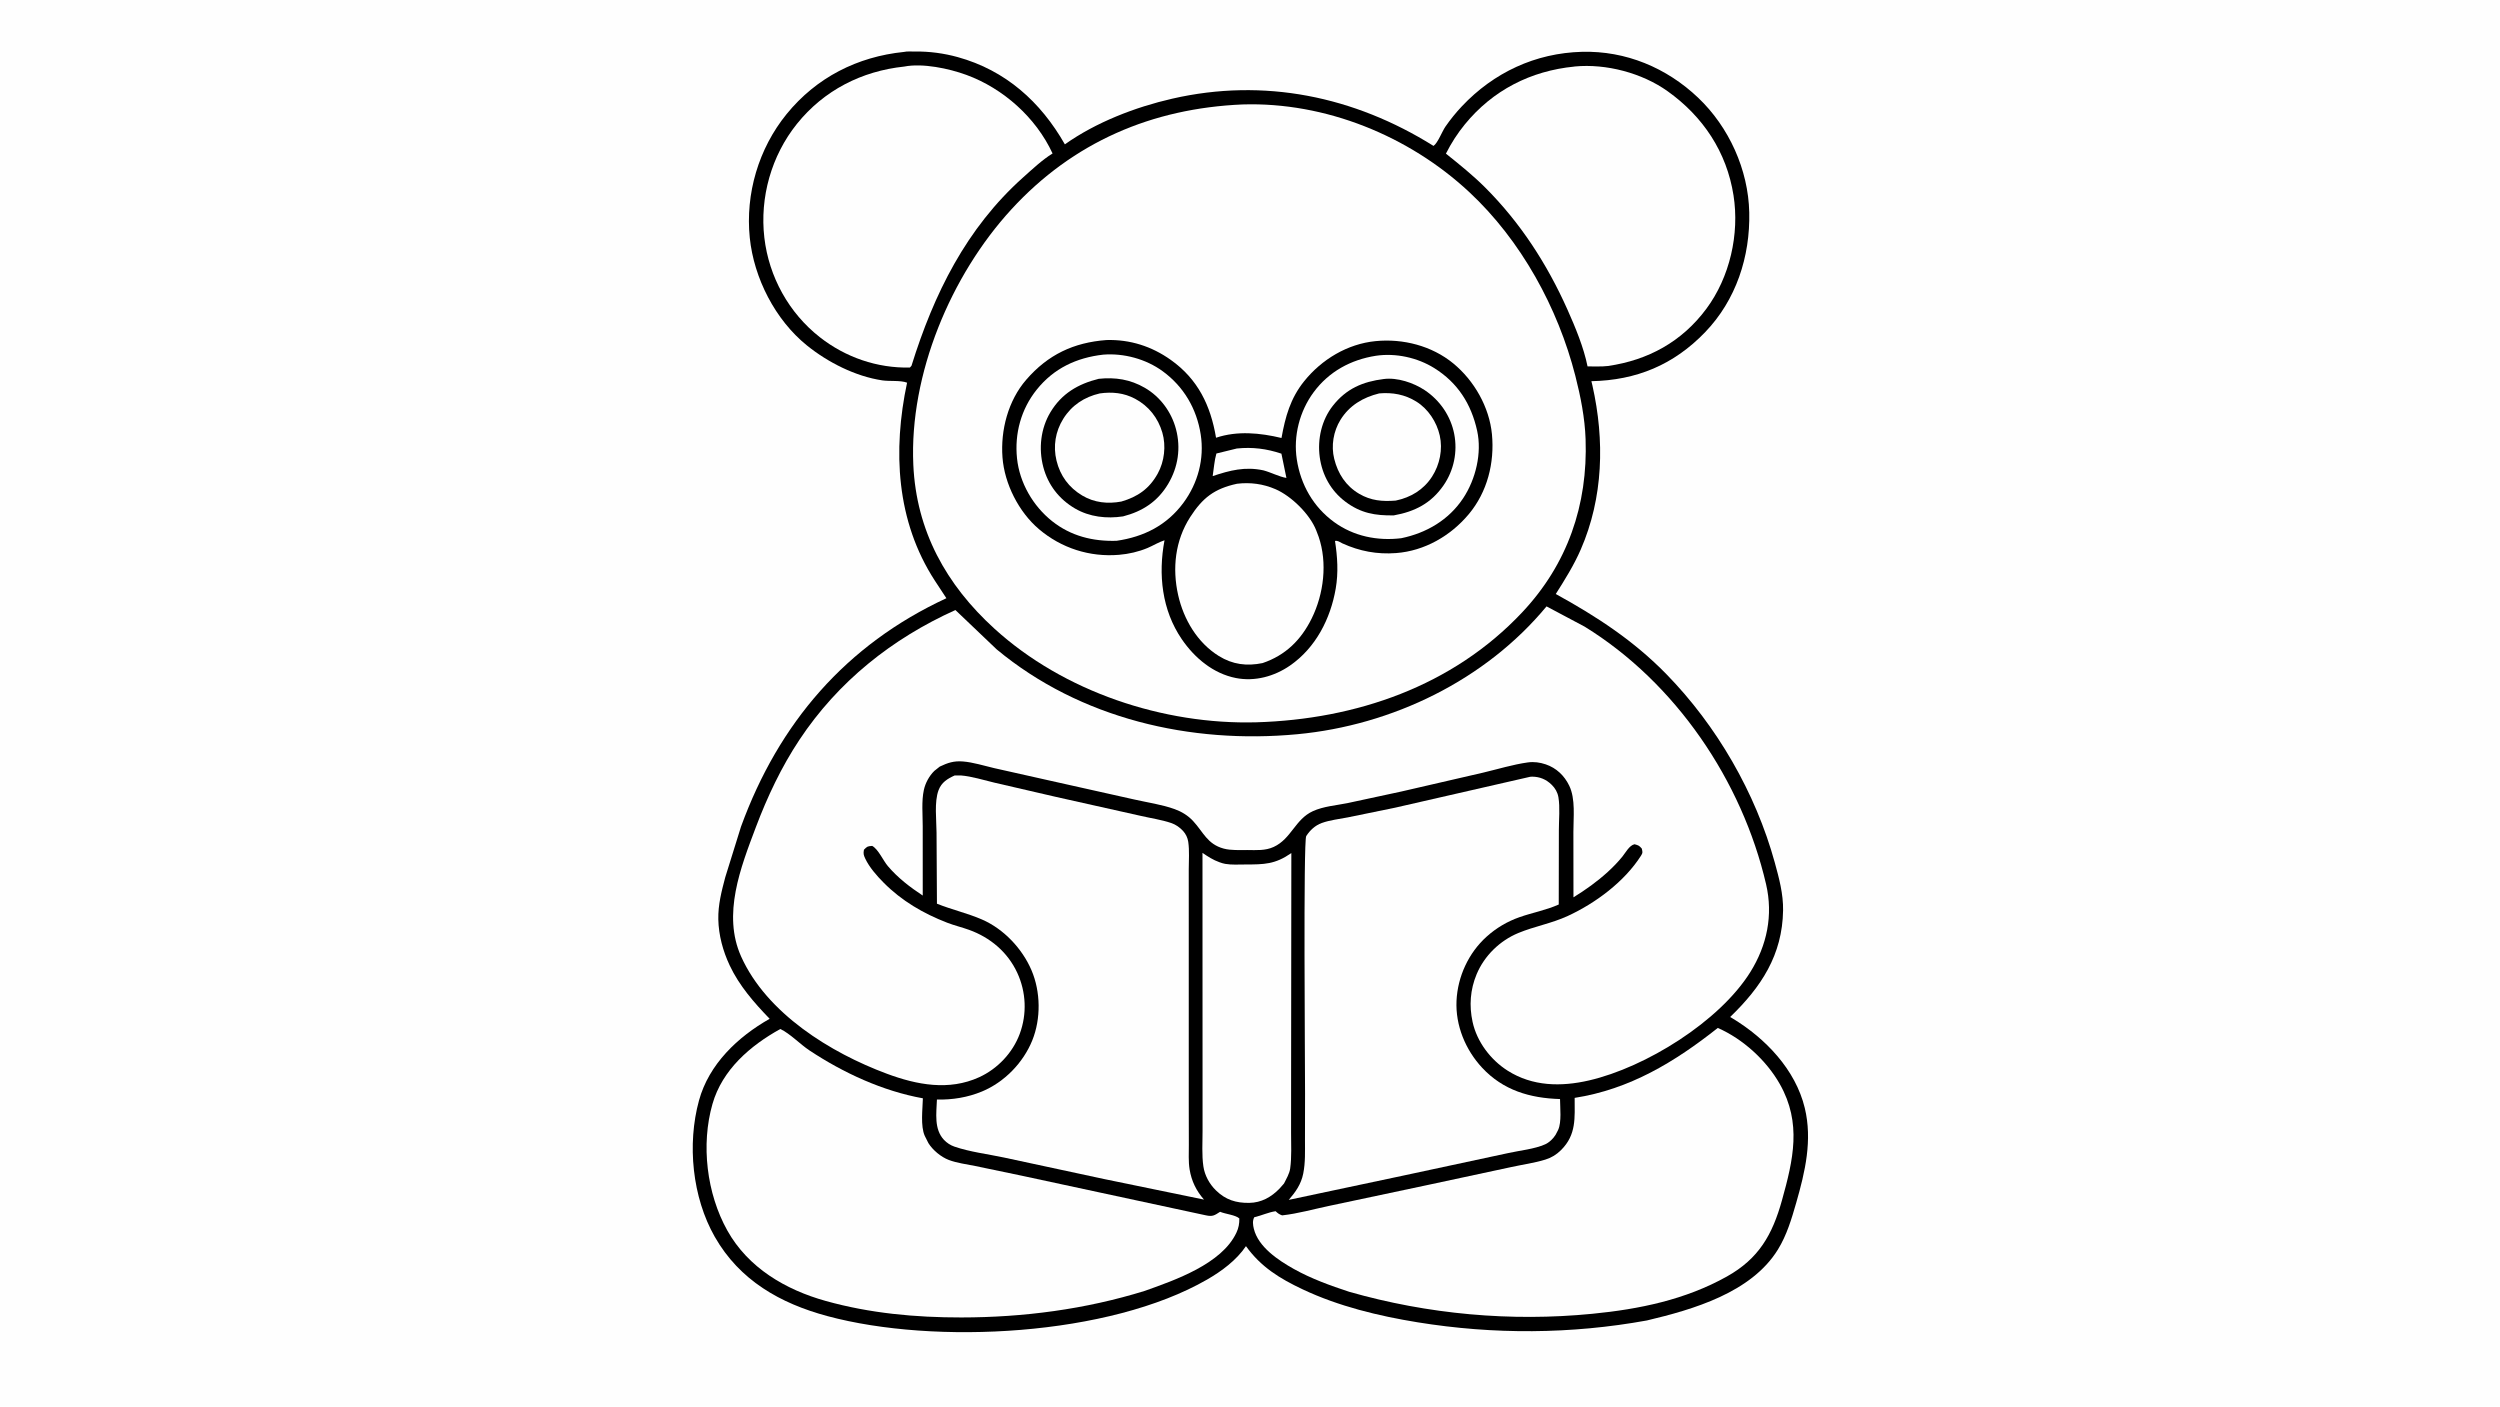 <svg version="1.1" xmlns="http://www.w3.org/2000/svg" style="display: block;" viewBox="0 0 2048 1152" width="1820" height="1024">
<path transform="translate(0,0)" fill="rgb(254,254,254)" d="M -0 -0 L 2048 0 L 2048 1152 L -0 1152 L -0 -0 z"/>
<path transform="translate(0,0)" fill="rgb(0,0,0)" d="M 740.529 42.396 C 743.084 41.779 746.847 42.127 749.52 42.082 C 761.213 41.881 773.238 43.51 784.508 46.617 C 823.689 57.422 852.457 83.173 872.341 118.112 C 897.875 100.018 929.931 87.649 960.314 80.692 C 1035.54 63.468 1109.37 78.751 1174.33 119.385 C 1177.74 117.179 1181.41 107.467 1184.06 103.634 C 1188.1 97.801 1192.71 92.087 1197.58 86.933 C 1223.68 59.259 1257.83 43.308 1295.97 42.303 C 1331.86 41.358 1365.29 55.364 1391.11 79.905 C 1416.4 103.939 1432.21 138.899 1432.99 173.82 C 1433.81 210.08 1422.22 245.674 1396.74 272.1 C 1371.07 298.714 1340.56 311.397 1303.66 312.132 L 1304.52 315.687 C 1314.6 360.558 1313.5 407.454 1294.94 450.05 C 1289.33 462.928 1281.99 474.645 1274.49 486.472 C 1307.96 504.853 1338.27 524.629 1365.16 552.182 C 1406.44 594.481 1438.18 649.327 1453.87 706.359 C 1457.43 719.303 1460.91 732.106 1460.7 745.658 C 1460.14 782.203 1442.76 808.478 1417.33 832.988 L 1419.29 834.139 C 1446.29 850.455 1470.91 876.12 1478.48 907.548 C 1484.83 933.937 1478.77 959.727 1471.45 985.211 C 1467.67 998.392 1463.72 1011.71 1456.48 1023.46 C 1434.7 1058.82 1386.98 1072.6 1349.15 1081.58 C 1287.04 1092.86 1223.65 1093.2 1161.31 1083.09 C 1129.24 1077.88 1096.57 1069.99 1067.08 1056.06 C 1048.23 1047.14 1033.03 1037.81 1020.69 1020.7 C 1012.85 1032.3 1000.81 1041.18 988.813 1048.1 C 908.627 1094.32 765.91 1101.75 677.82 1078.01 C 639.133 1067.59 605.915 1048.75 585.559 1013.08 C 567.078 980.692 562.798 937.194 572.612 901.379 C 580.774 871.595 604.362 849.274 630.499 834.461 C 617.761 821.232 605.629 807.455 597.752 790.702 C 592.25 778.999 588.698 765.957 588.44 753 C 588.203 741.052 591.092 730.011 594.108 718.581 L 607.049 677 C 638.029 592.097 692.931 528.119 775.278 489.925 L 765.819 475.514 C 734.109 426.698 731.284 368.843 743.076 313.352 C 737.71 311.269 728.792 312.361 722.771 311.463 C 700.766 308.179 678.161 296.688 660.998 282.821 C 635.064 261.867 617.603 227.7 614.219 194.661 C 610.521 158.558 621.483 121.453 644.405 93.293 C 668.791 63.334 702.361 46.291 740.529 42.396 z"/>
<path transform="translate(0,0)" fill="rgb(254,254,254)" d="M 985.073 698.525 C 989.609 701.628 993.78 704.346 999 706.203 C 1000.57 706.762 1002.1 707.274 1003.75 707.556 C 1008.97 708.45 1014.68 708.057 1019.97 708.047 C 1035.62 708.016 1044.45 707.992 1057.87 698.7 L 1057.68 878.52 L 1057.65 927.797 C 1057.63 937.414 1058.24 947.614 1056.91 957.142 C 1056.32 961.304 1053.73 965.661 1051.85 969.402 L 1048.24 973.494 C 1041.48 980.52 1033.27 985.114 1023.4 985.261 C 1012.54 985.423 1003.93 982.744 996.037 974.97 C 990.741 969.753 986.913 962.811 985.816 955.406 C 984.435 946.087 985.144 935.799 985.135 926.371 L 985.128 875.237 L 985.073 698.525 z"/>
<path transform="translate(0,0)" fill="rgb(254,254,254)" d="M 740.72 54.395 C 755.877 51.42 777.316 55.967 791.665 61.217 C 821.88 72.272 848.742 96.273 862.263 125.584 C 853.842 130.759 845.66 138.485 838.269 145.083 C 791.547 186.786 765.029 240.617 746.692 299.5 L 745.387 300.964 C 718.579 301.52 692.778 292.654 671.666 276.14 C 646.24 256.252 629.902 226.607 626.161 194.624 C 622.294 161.559 631.925 127.401 652.815 101.37 C 674.93 73.814 705.905 58.09 740.72 54.395 z"/>
<path transform="translate(0,0)" fill="rgb(254,254,254)" d="M 1289.7 54.399 L 1290.05 54.32 C 1315.72 51.888 1345.16 59.615 1366.17 74.635 C 1395.22 95.391 1414.52 124.404 1420.1 159.934 C 1425.08 191.64 1417.08 226.94 1397.84 252.829 C 1377.8 279.813 1350.18 294.892 1317.24 299.68 C 1311.9 300.335 1305.93 299.944 1300.52 300.026 C 1297.39 284.409 1290.45 267.79 1283.96 253.265 C 1267.37 216.162 1245.58 182.42 1216.78 153.595 C 1206.71 143.51 1195.62 134.616 1184.5 125.718 C 1188.88 117.061 1193.84 109.297 1199.98 101.773 C 1222.86 73.747 1253.96 57.924 1289.7 54.399 z"/>
<path transform="translate(0,0)" fill="rgb(254,254,254)" d="M 782.108 635.098 L 787 635.093 C 796.08 635.796 805.834 638.946 814.724 641.035 L 865.202 652.713 L 934.23 668.16 C 942.454 670.091 951.523 671.371 959.5 674.086 C 963.247 675.361 966.587 677.747 969.243 680.661 C 971.441 683.072 972.926 686.235 973.406 689.458 C 974.491 696.748 973.82 704.825 973.822 712.223 L 973.829 754.318 L 973.83 902.187 L 973.895 937.78 C 973.928 944.312 973.464 951.408 974.522 957.836 C 976.095 967.39 979.963 975.33 986.307 982.566 L 904.736 965.783 L 822.302 948.071 C 809.188 945.288 794.498 943.521 781.853 939.168 C 778.65 938.066 775.653 936.135 773.333 933.671 C 765.021 924.843 767.117 911.76 767.531 900.613 C 780.214 900.887 792.701 898.883 804.442 894.004 C 822.748 886.397 838.187 870.547 845.627 852.182 C 852.83 834.4 852.541 812.301 844.982 794.64 C 837.396 776.918 822.269 760.867 804.458 753.12 C 792.589 747.958 779.643 745.046 767.546 740.174 L 767.215 681.943 C 767.164 671.743 765.252 656.7 768.878 647.148 C 771.302 640.762 776.168 637.773 782.108 635.098 z"/>
<path transform="translate(0,0)" fill="rgb(254,254,254)" d="M 1253.48 636.21 L 1255.08 636.096 C 1261.4 636.135 1266.64 638.322 1271.13 642.74 C 1274.04 645.594 1275.97 648.939 1276.66 652.978 C 1278.06 661.257 1277.01 671.52 1277.02 680.019 L 1276.92 740.83 C 1266.26 745.584 1255.61 747.404 1244.77 751.205 C 1234.78 754.712 1225.74 760.063 1217.86 767.14 C 1203.05 780.454 1194.11 799.857 1193.18 819.708 C 1192.24 839.889 1200.51 859.866 1214.15 874.54 C 1231.36 893.042 1253.35 899.478 1277.98 900.205 C 1278 907.295 1279.38 919.07 1276.45 925.404 L 1276.17 926 L 1274.34 929.5 C 1272.37 932.648 1269.18 935.795 1265.74 937.312 C 1256.87 941.234 1245.03 942.327 1235.42 944.479 L 1149.78 962.855 L 1055.75 982.795 C 1061.42 976.234 1065.89 969.909 1067.61 961.252 C 1069.44 952.093 1069.03 943.02 1069.04 933.729 L 1069.1 895.631 C 1069.12 872.962 1067.62 688.568 1070.06 684.777 C 1073.14 679.987 1077.35 676.055 1082.77 674.074 C 1089.4 671.651 1097.19 670.835 1104.15 669.457 L 1142.91 661.508 L 1253.48 636.21 z"/>
<path transform="translate(0,0)" fill="rgb(254,254,254)" d="M 639.211 842.826 C 647.24 846.559 655.451 855.305 663.131 860.385 C 690.939 878.78 723.077 893.653 756.019 899.594 C 755.821 908.36 753.942 922.287 757.559 930.342 L 760.544 936.298 C 764.142 942.078 770.897 947.669 777.251 950.092 C 783.872 952.616 791.828 953.603 798.805 955.027 L 836.477 962.887 L 987.79 995.441 C 993.422 996.684 994.907 995.513 999.5 992.56 C 1003.92 994.44 1012.07 995.115 1015.26 998 C 1015.35 1002.25 1014.67 1005.86 1012.84 1009.74 C 1000.84 1035.28 962.609 1048.52 937.79 1057.35 C 889.149 1072.44 838.398 1079.08 787.534 1079.12 C 750.022 1079.16 712.69 1075.73 676.469 1065.61 C 643.522 1056.42 612.914 1038.48 595.817 1007.88 C 578.894 977.591 574.121 937.513 583.663 904.213 C 591.686 876.211 614.539 856.474 639.211 842.826 z"/>
<path transform="translate(0,0)" fill="rgb(254,254,254)" d="M 1407.22 841.946 C 1427.79 850.971 1447.02 868.436 1458.07 888.01 C 1476.1 919.914 1469.03 949.989 1459.78 983.17 C 1451.95 1011.26 1440.89 1030.91 1414.64 1045.59 C 1380.61 1064.62 1342.91 1072.34 1304.43 1076.12 C 1237.56 1082.69 1169.89 1076.53 1105.28 1058.1 C 1089.86 1053.03 1074.09 1047.35 1059.89 1039.39 C 1047.29 1032.33 1030.8 1021.44 1027.15 1006.5 C 1026.4 1003.48 1025.89 999.8 1027.5 997.025 C 1033.3 995.699 1039.24 992.884 1045 992.088 C 1046.71 993.766 1048.03 994.692 1050.3 995.5 C 1063.25 994.073 1076.32 990.336 1089.09 987.664 L 1169.76 970.556 L 1238.09 955.899 C 1247.27 953.875 1257.05 952.577 1265.99 949.784 C 1271.1 948.187 1275.14 945.682 1278.92 941.897 C 1291.51 929.3 1289.96 915.554 1289.96 899.246 C 1335.05 892.215 1371.96 869.843 1407.22 841.946 z"/>
<path transform="translate(0,0)" fill="rgb(254,254,254)" d="M 1266.92 496.612 L 1298.21 513.247 C 1372.65 559.172 1427.08 639.375 1446.78 724.267 C 1452.66 749.613 1447.54 774.239 1433.91 796.115 C 1408.61 836.729 1348.08 874.247 1301.72 884.95 C 1278.86 890.229 1255.45 889.878 1235.09 876.971 C 1221.1 868.102 1209.86 853.247 1206.33 836.964 C 1203.46 823.719 1204.39 810.561 1209.64 797.978 C 1215.99 782.794 1228.64 770.47 1243.82 764.175 C 1257.07 758.684 1271 756.363 1284.26 750.249 C 1307.03 739.755 1330.73 722.187 1344.33 700.814 C 1345.93 698.307 1345.58 697.916 1344.95 695 C 1342.75 692.484 1342.25 692.359 1339 691.459 C 1334.72 692.433 1331.77 698.214 1329.12 701.5 C 1325.48 706.008 1321.38 710.218 1317.11 714.12 C 1308.33 722.126 1299.07 728.705 1288.98 734.949 L 1288.92 681.427 C 1288.89 669.486 1290.79 654.379 1285.51 643.484 C 1281.53 635.253 1274.98 628.968 1266.24 626.013 C 1261.48 624.404 1256.56 623.739 1251.57 624.434 C 1239.41 626.128 1226.8 630.009 1214.83 632.839 L 1148 648.265 L 1103.72 657.798 C 1094.38 659.684 1084.22 660.391 1075.5 664.371 C 1060.97 671.006 1057.87 686.971 1043.43 693.65 C 1036.53 696.837 1029.19 696.261 1021.8 696.204 C 1015.58 696.155 1008.47 696.64 1002.47 695.026 C 988.919 691.384 985.805 681.474 977.302 672.348 C 973.155 667.897 968.019 664.782 962.324 662.712 C 951.929 658.933 940.026 657.274 929.192 654.8 L 857.062 638.671 L 814.407 629.098 C 806.159 627.188 797.169 624.295 788.751 623.645 C 781.381 623.076 776.423 624.715 769.846 627.855 L 765.416 631.374 C 761.232 635.436 758.081 641.257 756.836 646.943 C 754.805 656.22 755.899 667.179 755.89 676.735 L 755.907 733.494 C 745.414 726.574 735.548 719.026 727.36 709.403 C 723.409 704.759 719.594 695.63 714.5 692.816 C 710.573 693.157 710.497 693.166 707.734 695.971 C 707.164 699.13 707.431 700.286 708.795 703.189 C 712.167 710.363 718.303 717.314 723.858 722.914 C 738.717 737.894 756.306 748.131 775.891 755.728 C 781.786 758.015 787.925 759.457 793.861 761.595 C 811.231 767.85 825.496 779.842 833.339 796.765 C 840.63 812.5 841.422 830.534 835.348 846.844 C 829.561 862.384 817.198 875.42 802.162 882.308 C 777.411 893.645 751.077 888.593 726.543 879.469 C 680.44 862.323 628.144 830.073 607.157 783.5 C 591.599 748.975 606.714 710.579 619.23 677.407 C 628.584 652.614 640.166 628.096 654.837 605.986 C 686.56 558.175 730.664 523.062 782.673 499.599 L 816.5 531.845 C 885.009 588.727 975.483 609.556 1062.77 601.336 C 1140.5 594.014 1216.89 557.09 1266.92 496.612 z"/>
<path transform="translate(0,0)" fill="rgb(254,254,254)" d="M 1017.88 85.425 C 1085.84 83.287 1154.3 111.212 1203.69 157.284 C 1246.06 196.8 1276.31 251.994 1290.56 307.901 C 1294.84 324.686 1298.32 342.26 1298.92 359.616 C 1300.79 413.444 1284.23 461.873 1246.95 501.511 C 1189.98 562.09 1110.79 589.133 1029.25 591.569 C 952.999 593.682 871.402 566.5 814.721 514.941 C 775.101 478.901 750.612 434.725 748.189 380.587 C 744.876 306.548 778.89 225.465 828.52 171.376 C 879.103 116.248 943.659 88.596 1017.88 85.425 z"/>
<path transform="translate(0,0)" fill="rgb(0,0,0)" d="M 906.405 278.423 C 925.721 277.869 943.432 283.55 959.103 294.682 C 981.371 310.499 991.725 332.017 996.186 358.45 C 1013.66 352.613 1032.27 354.462 1049.8 358.657 C 1052.94 341.271 1057.03 326.241 1068.38 312.138 C 1082.74 294.289 1103.79 281.575 1126.85 279.309 C 1149.34 277.099 1172.92 283.113 1190.53 297.572 C 1207.68 311.65 1220.07 333.398 1222.2 355.574 C 1224.43 378.961 1218.45 402.876 1203.21 421.08 C 1188.35 438.843 1167.02 451.182 1143.67 452.938 C 1128.1 454.108 1113.8 451.431 1099.66 444.985 C 1097.64 443.963 1095.89 442.53 1093.63 443 C 1095.65 456.08 1096.47 468.872 1094.23 481.976 C 1089.98 506.734 1077.86 530.463 1056.84 545.042 C 1043.99 553.956 1028 558.352 1012.45 555.298 C 993.863 551.646 978.642 538.866 968.151 523.539 C 951.764 499.6 948.721 470.337 953.969 442.465 C 949.196 443.949 944.7 446.833 940.065 448.771 C 932.67 451.863 924.714 453.686 916.74 454.361 C 892.731 456.394 869.471 448.911 851.123 433.355 C 834.563 419.314 822.839 396.13 821.231 374.5 C 819.578 352.267 825.831 328.106 840.66 310.97 C 858.489 290.366 879.536 280.433 906.405 278.423 z"/>
<path transform="translate(0,0)" fill="rgb(254,254,254)" d="M 1013.22 367.272 C 1026.05 365.958 1037.56 367.423 1049.74 371.5 L 1053.83 391.378 C 1048.02 390.463 1041 386.748 1034.99 385.175 C 1020.01 381.94 1007.58 385.145 993.433 389.876 C 994.385 383.846 994.778 377.223 996.471 371.38 L 1013.22 367.272 z"/>
<path transform="translate(0,0)" fill="rgb(254,254,254)" d="M 1013.32 396.159 C 1024.17 394.825 1034.75 396.233 1044.8 400.563 C 1057.96 406.238 1073.14 421.191 1078.31 434.504 L 1080.22 439.537 C 1087.57 460.921 1084.46 486.397 1074.54 506.499 C 1065.85 524.091 1053.14 536.684 1034.29 543.055 C 1021.42 545.71 1009.76 544.263 998.492 537.276 C 980.87 526.345 969.648 507.313 965.15 487.379 C 960.198 465.431 962.68 442.639 974.961 423.518 C 985.113 407.711 994.758 400.192 1013.32 396.159 z"/>
<path transform="translate(0,0)" fill="rgb(254,254,254)" d="M 1127.17 291.302 C 1143.39 288.912 1161.11 292.77 1174.96 301.407 C 1194.18 313.403 1205.24 330.81 1210.08 352.759 C 1214.11 371.056 1208.89 392.458 1198.7 407.9 C 1186.92 425.746 1168.65 436.48 1147.94 440.759 C 1128.51 443.131 1108.94 439.209 1092.92 427.548 C 1075.92 415.18 1065.52 397.003 1062.35 376.261 C 1059.4 357.031 1064.62 336.748 1076.14 321.162 C 1088.66 304.235 1106.65 294.495 1127.17 291.302 z"/>
<path transform="translate(0,0)" fill="rgb(0,0,0)" d="M 1133.6 310.349 C 1144.68 308.924 1158.05 313.438 1167.12 319.475 C 1179.58 327.771 1188.41 340.622 1191.3 355.396 C 1194.15 369.979 1191 385.236 1182.55 397.452 C 1172.34 412.228 1159 418.969 1141.79 422.064 C 1126.51 422.308 1114.7 420.296 1102.09 410.801 C 1090.27 401.898 1083.13 388.979 1081.14 374.391 C 1079.13 359.689 1082.63 344.039 1091.85 332.291 C 1102.85 318.271 1116.39 312.493 1133.6 310.349 z"/>
<path transform="translate(0,0)" fill="rgb(254,254,254)" d="M 1129.84 322.135 C 1140.8 321.204 1150.81 322.977 1160.28 328.848 C 1170 334.879 1176.95 345.571 1179.45 356.638 C 1182.02 368.053 1179.44 380.487 1173.18 390.247 C 1166.23 401.06 1155.74 407.373 1143.36 409.944 C 1132.48 410.796 1123.09 410.046 1113.46 404.394 C 1102.49 397.95 1096.01 387.873 1093 375.757 C 1090.33 365.026 1092.32 353.186 1098.11 343.799 C 1105.41 331.991 1116.61 325.392 1129.84 322.135 z"/>
<path transform="translate(0,0)" fill="rgb(254,254,254)" d="M 903.77 290.384 C 920.621 289.041 938.705 293.943 952.409 303.919 C 969.689 316.5 980.325 334.68 983.61 355.712 C 986.73 375.685 981.382 395.625 969.454 411.774 C 955.865 430.172 937.04 439.663 914.683 442.887 C 895.294 443.463 877.305 439.023 861.892 426.8 C 846.216 414.368 835.199 395.307 833.135 375.32 C 831.037 355.007 836.484 334.987 849.325 318.994 C 863.294 301.597 881.865 292.874 903.77 290.384 z"/>
<path transform="translate(0,0)" fill="rgb(0,0,0)" d="M 900.079 310.184 C 913.67 308.769 925.876 310.631 937.845 317.558 C 950.488 324.874 959.658 337.366 963.37 351.409 C 967.451 366.846 965.136 382.482 957.006 396.194 C 948.425 410.667 936.08 418.735 920.01 422.886 C 906.57 424.899 892.596 423.388 880.674 416.434 C 867.609 408.813 858.499 397.042 854.655 382.408 C 850.716 367.414 852.479 350.906 860.525 337.529 C 869.723 322.239 883.179 314.383 900.079 310.184 z"/>
<path transform="translate(0,0)" fill="rgb(254,254,254)" d="M 900.952 322.146 C 911.18 320.737 920.629 321.649 929.876 326.536 C 940.996 332.413 948.728 342.281 952.207 354.32 C 955.345 365.175 953.874 377.883 948.442 387.75 C 941.587 400.199 931.983 406.876 918.585 410.732 C 907.499 412.802 896.408 411.668 886.584 405.806 C 875.605 399.255 868.488 389.587 865.483 377.16 C 862.622 365.331 864.585 353.326 871.003 342.984 C 877.927 331.826 888.342 325.055 900.952 322.146 z"/>
</svg>